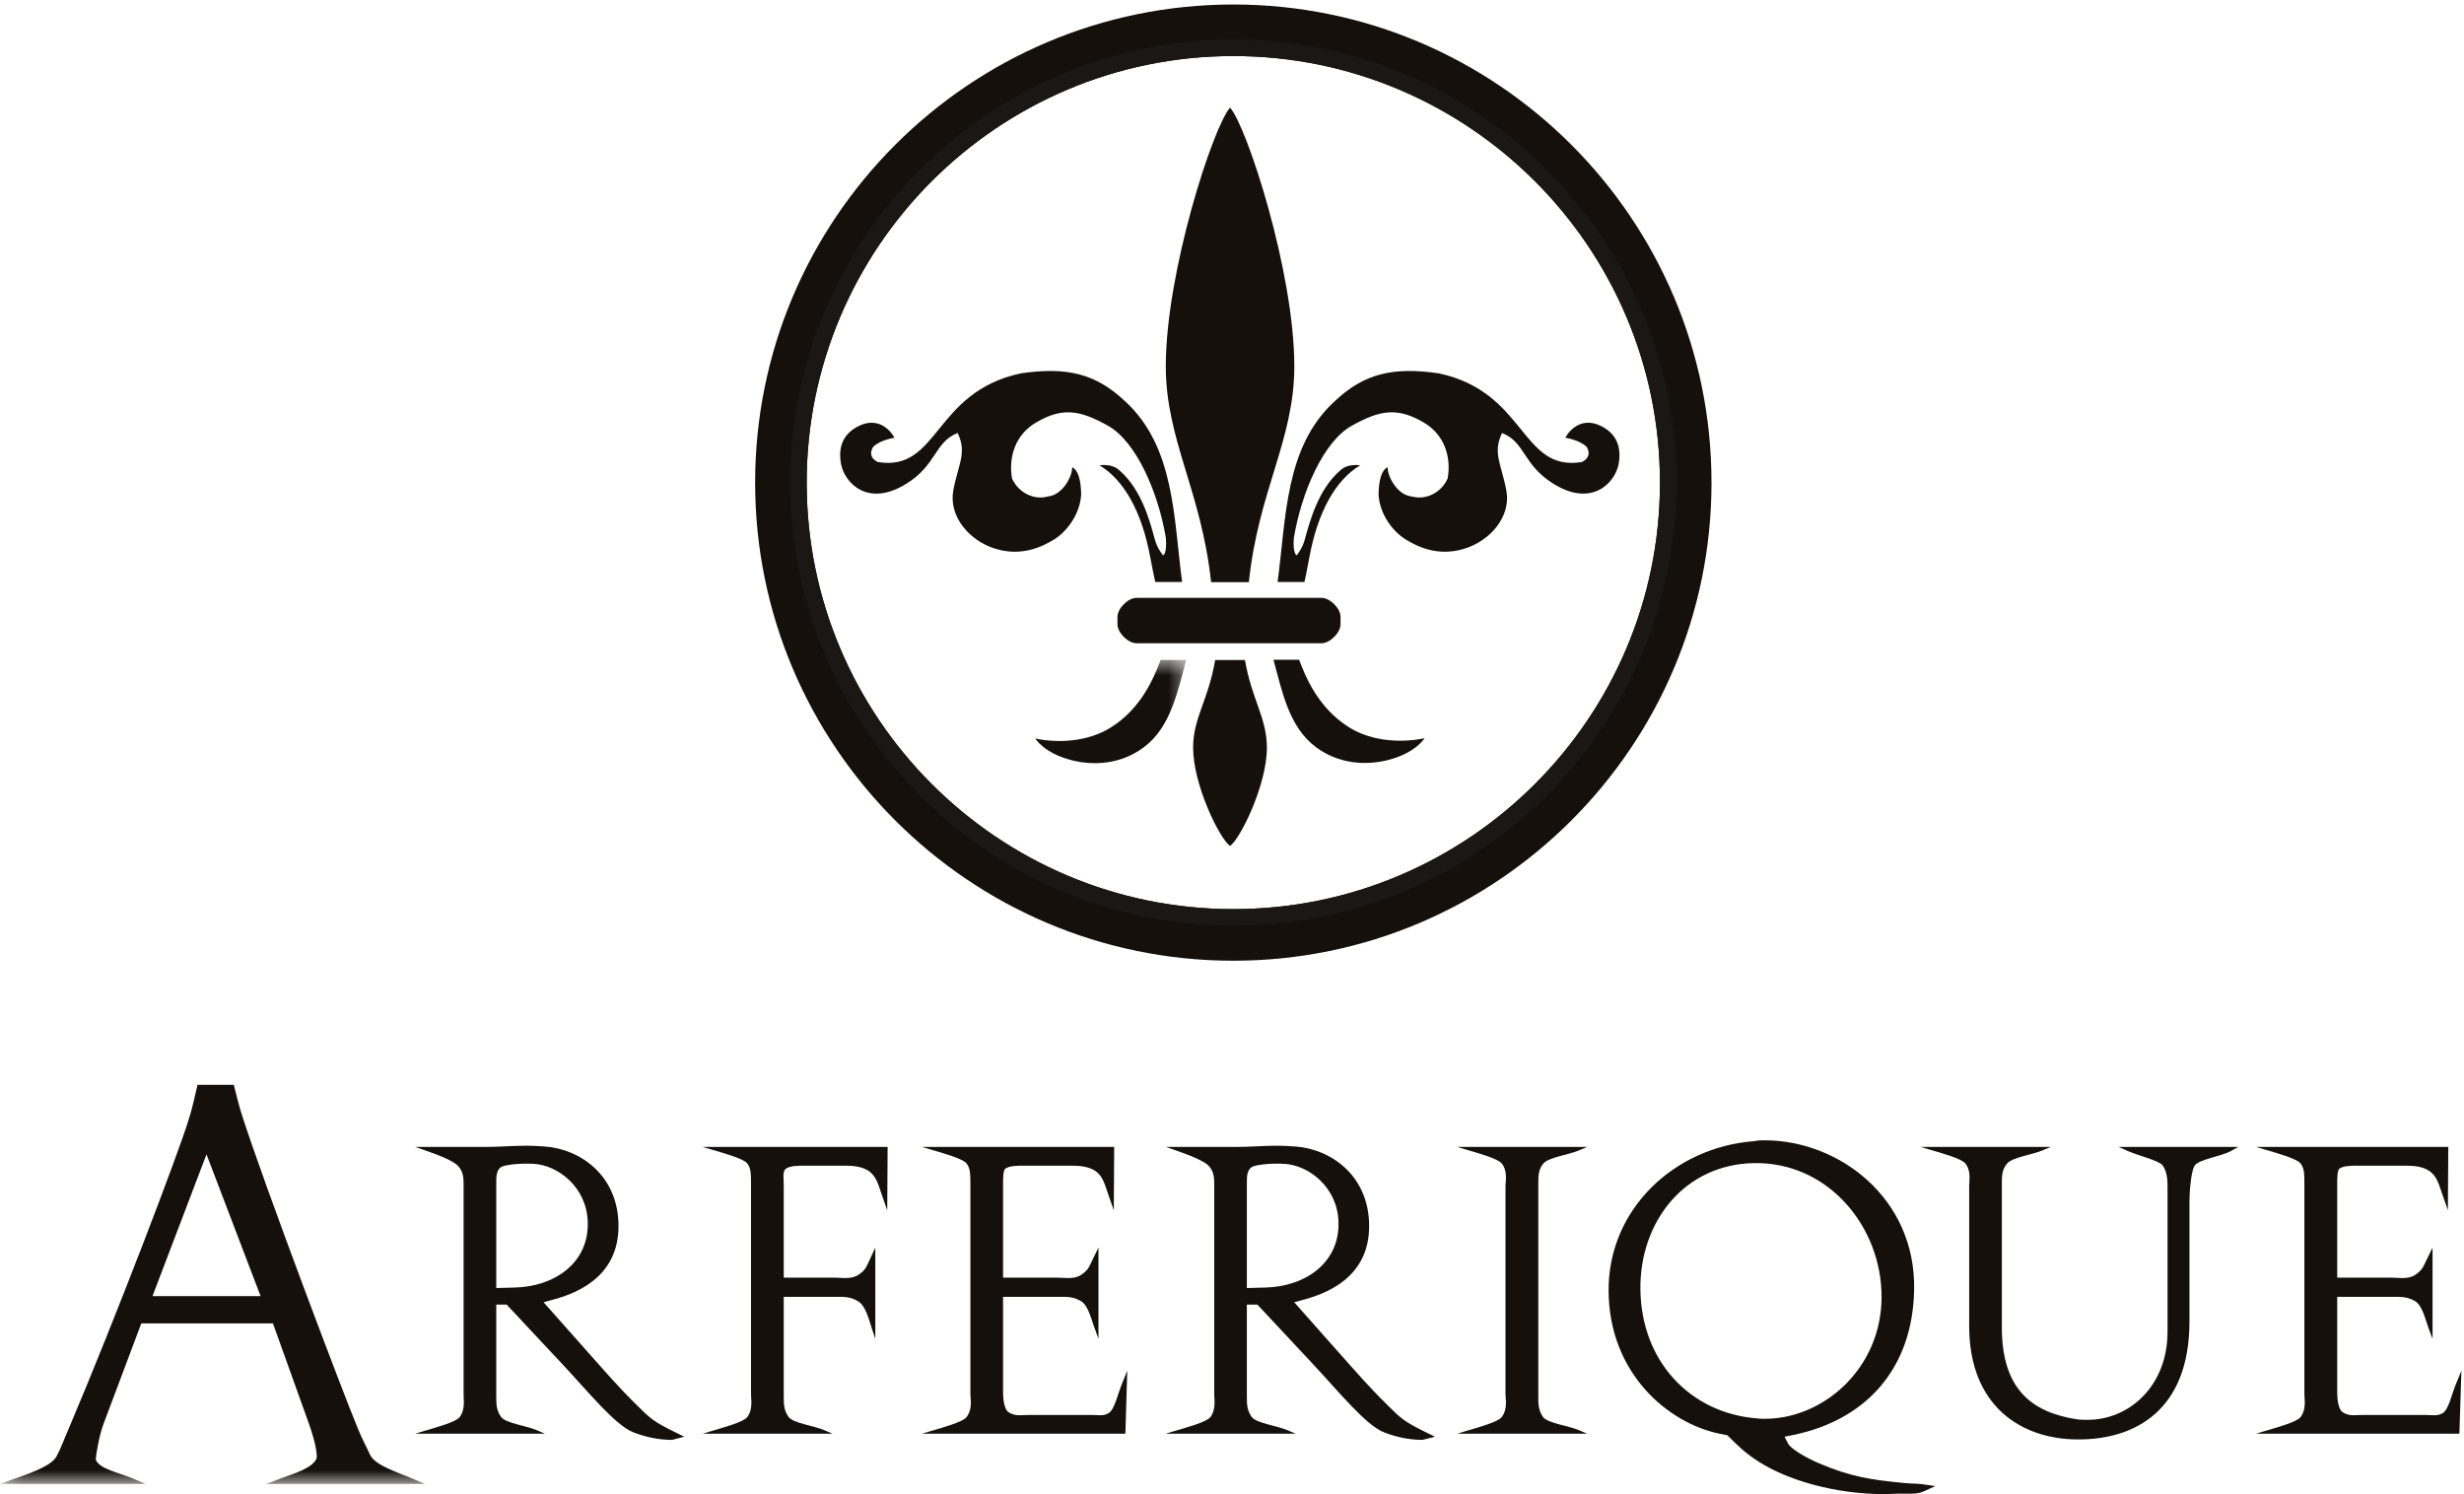 <?xml version="1.0" encoding="UTF-8"?> <svg xmlns="http://www.w3.org/2000/svg" xmlns:xlink="http://www.w3.org/1999/xlink" width="155px" height="94px" viewBox="0 0 155 94" version="1.1"><!-- Generator: Sketch 50.2 (55047) - http://www.bohemiancoding.com/sketch --><title>AS_AFG_AFO_AFF_AFK_AFKO</title><desc>Created with Sketch.</desc><defs><polygon id="path-1" points="0.18 1.518 74.622 1.518 74.622 53.358 0.18 53.358"></polygon></defs><g id="AS_AFG_AFO_AFF_AFK_AFKO" stroke="none" stroke-width="1" fill="none" fill-rule="evenodd"><path d="M47.502,30.364 C47.502,46.951 60.996,60.442 77.583,60.442 C94.167,60.442 107.664,46.951 107.664,30.364 C107.664,13.777 94.167,0.283 77.583,0.283 C60.996,0.283 47.502,13.777 47.502,30.364 M50.745,30.364 C50.745,15.565 62.787,3.526 77.583,3.526 C92.379,3.526 104.421,15.565 104.421,30.364 C104.421,45.166 92.379,57.196 77.583,57.196 C62.787,57.196 50.745,45.166 50.745,30.364" id="Fill-1" fill="#15100B"></path><path d="M49.71,30.364 C49.71,45.733 62.214,58.237 77.583,58.237 C92.949,58.237 105.456,45.733 105.456,30.364 C105.456,14.992 92.949,2.488 77.583,2.488 C62.214,2.488 49.71,14.992 49.71,30.364 M50.745,30.364 C50.745,15.565 62.787,3.526 77.583,3.526 C92.379,3.526 104.421,15.565 104.421,30.364 C104.421,45.166 92.379,57.196 77.583,57.196 C62.787,57.196 50.745,45.166 50.745,30.364" id="Fill-3" fill="#1B1715"></path><path d="M76.185,36.625 C75.573,30.892 73.335,27.658 73.335,23.044 C73.335,17.098 76.323,7.942 77.379,6.772 C78.429,7.942 81.42,17.098 81.42,23.044 C81.42,27.682 79.161,30.859 78.561,36.625 L76.185,36.625" id="Fill-4" fill="#15100B"></path><path d="M78.315,41.524 C78.747,44.035 79.695,45.16 79.695,47.038 C79.695,49.369 78.03,52.765 77.379,53.221 C76.716,52.765 75.054,49.369 75.054,47.038 C75.054,45.154 76.02,44.047 76.44,41.524 L78.315,41.524" id="Fill-5" fill="#15100B"></path><path d="M83.133,40.468 C83.667,40.468 84.327,39.805 84.327,39.277 L84.327,38.806 C84.327,38.278 83.667,37.612 83.133,37.612 L71.49,37.612 C70.962,37.612 70.296,38.278 70.296,38.806 L70.296,39.277 C70.296,39.805 70.962,40.468 71.49,40.468 L83.133,40.468" id="Fill-6" fill="#15100B"></path><path d="M100.758,26.824 C99.219,26.035 98.466,27.541 98.466,27.541 C98.466,27.541 99.321,27.658 99.804,28.105 C100.101,28.606 99.837,28.903 99.516,29.065 C95.649,29.71 96.036,24.667 90.507,23.488 C87.663,23.077 85.827,23.476 83.958,25.246 C80.802,28.129 80.913,32.644 80.367,36.613 L82.059,36.613 C82.155,36.139 82.179,36.094 82.362,35.086 C82.884,32.236 84.003,30.202 85.563,29.275 C85.008,29.206 84.573,29.32 84.252,29.647 C82.92,30.838 82.401,32.77 82.08,33.937 C81.948,34.432 81.702,34.768 81.573,34.939 C81.573,34.939 81.312,34.861 81.39,33.847 C81.873,30.949 83.262,27.763 85.038,26.782 C86.808,25.795 87.903,25.609 89.556,26.578 C90.855,27.331 91.311,28.744 91.065,30.106 C90.666,30.997 89.697,31.483 88.809,31.234 C87.927,31.156 87.288,30.031 87.288,29.389 C86.736,29.68 86.736,30.781 86.718,31.078 C86.778,32.377 87.651,33.46 88.413,33.931 C89.169,34.396 90.45,35.026 92.085,34.531 C93.726,34.048 95.058,32.512 94.761,30.877 C94.464,29.239 93.873,28.498 94.488,27.241 C95.946,27.808 95.802,29.263 97.74,30.448 C100.167,31.942 101.613,30.349 101.823,29.182 C102.03,28.003 101.589,27.253 100.758,26.824" id="Fill-7" fill="#15100B"></path><path d="M53.976,26.824 C55.512,26.035 56.268,27.541 56.268,27.541 C56.268,27.541 55.407,27.658 54.933,28.105 C54.627,28.606 54.891,28.903 55.212,29.065 C59.079,29.71 58.698,24.667 64.218,23.488 C67.074,23.077 68.907,23.476 70.776,25.246 C73.926,28.129 73.821,32.644 74.364,36.613 L72.672,36.613 C72.573,36.139 72.552,36.094 72.363,35.086 C71.844,32.236 70.722,30.202 69.165,29.275 C69.714,29.206 70.161,29.32 70.479,29.647 C71.811,30.838 72.333,32.77 72.645,33.937 C72.786,34.432 73.02,34.768 73.167,34.939 C73.167,34.939 73.419,34.861 73.341,33.847 C72.858,30.949 71.46,27.763 69.696,26.782 C67.929,25.795 66.831,25.609 65.181,26.578 C63.879,27.331 63.426,28.744 63.663,30.106 C64.068,30.997 65.04,31.483 65.916,31.234 C66.804,31.156 67.449,30.034 67.449,29.389 C67.995,29.68 67.995,30.781 68.013,31.078 C67.95,32.377 67.08,33.46 66.324,33.931 C65.565,34.396 64.281,35.026 62.646,34.531 C61.002,34.048 59.679,32.512 59.964,30.877 C60.261,29.239 60.855,28.498 60.24,27.241 C58.782,27.808 58.929,29.263 56.991,30.448 C54.564,31.942 53.115,30.352 52.905,29.182 C52.689,28.003 53.139,27.253 53.976,26.824" id="Fill-8" fill="#15100B"></path><path d="M81.72,41.506 C82.131,42.604 82.932,44.536 84.834,45.739 C86.994,47.101 89.613,46.441 89.613,46.441 C89.613,46.441 89.07,47.374 87.294,47.821 C85.923,48.163 84.216,48.076 82.776,47.002 C81.087,45.745 80.655,43.51 80.109,41.506 L81.72,41.506" id="Fill-9" fill="#15100B"></path><g id="Group-13" transform="translate(0, 40)"><mask id="mask-2" fill="white"><use xlink:href="#path-1"></use></mask><g id="Clip-11"></g><path d="M73.011,1.518 C72.597,2.616 71.808,4.554 69.897,5.754 C67.737,7.119 65.124,6.459 65.124,6.459 C65.124,6.459 65.667,7.392 67.437,7.833 C68.811,8.178 70.515,8.088 71.952,7.014 C73.638,5.76 74.073,3.522 74.622,1.518 L73.011,1.518" id="Fill-10" fill="#15100B" mask="url(#mask-2)"></path><path d="M12.99,32.622 L16.392,41.541 L9.594,41.541 L12.99,32.622 M15.183,30.033 C14.976,29.358 14.883,28.923 14.709,28.251 L12.423,28.251 C12.216,29.121 12.12,29.664 11.847,30.504 C11.244,32.487 7.335,42.786 4.278,49.989 C4.008,50.595 3.87,51.03 3.57,51.6 C3.228,52.278 1.689,52.746 0.744,53.091 L0,53.358 L9.153,53.358 L8.28,52.983 C7.371,52.614 6.264,52.413 6.027,51.84 C6.027,51.57 6.228,50.358 6.498,49.62 L8.889,43.257 L17.169,43.257 L19.452,49.62 C19.623,50.124 19.929,51.03 19.929,51.705 C19.725,52.383 18.345,52.746 17.637,53.019 L16.764,53.358 L26.724,53.358 L26.016,53.055 C25.002,52.614 23.631,52.212 23.289,51.543 C23.025,50.964 22.788,50.559 22.518,49.89 C21.681,47.904 16.593,34.473 15.183,30.033" id="Fill-12" fill="#15100B" mask="url(#mask-2)"></path></g><path d="M31.506,73.432 C31.749,73.267 32.79,73.174 33.546,73.219 C35.109,73.291 36.897,74.695 36.972,76.846 C37.074,79.459 34.866,80.956 32.349,81.004 L31.218,81.034 L31.218,74.428 C31.218,74.014 31.218,73.657 31.506,73.432 M34.194,81.928 L34.653,81.802 C36.129,81.421 38.907,80.431 38.907,77.137 C38.907,73.897 36.426,72.274 34.266,72.13 C33.855,72.103 33.462,72.079 33.129,72.079 C32.235,72.079 31.455,72.157 30.54,72.157 L26.133,72.157 L26.667,72.346 C27.345,72.589 28.56,73 28.869,73.414 C29.133,73.75 29.163,74.065 29.163,74.527 L29.163,87.73 C29.163,87.877 29.181,88.051 29.181,88.219 C29.181,88.531 29.133,88.87 28.914,89.158 C28.677,89.473 27.318,89.836 26.667,90.031 L26.115,90.199 L34.284,90.199 L33.78,89.983 C33.102,89.692 31.845,89.548 31.53,89.158 C31.218,88.726 31.218,88.336 31.218,87.826 L31.218,82.075 L31.869,82.075 L35.373,85.819 C37.026,87.583 38.736,89.713 39.876,90.124 C40.65,90.421 41.448,90.586 42.276,90.586 L43.044,90.388 L42.417,90.079 C41.133,89.446 40.893,89.23 40.116,88.459 C38.859,87.223 38.085,86.308 36.855,84.928 L34.194,81.928" id="Fill-14" fill="#15100B"></path><path d="M55.812,76.144 L55.476,75.178 C55.254,74.551 55.134,73.99 54.627,73.657 C54.213,73.387 53.658,73.336 53.151,73.336 L50.661,73.336 C50.178,73.336 49.695,73.336 49.425,73.537 C49.302,73.657 49.284,73.825 49.284,73.966 C49.284,74.14 49.302,74.308 49.302,74.527 L49.302,80.38 L52.5,80.38 C52.713,80.38 52.935,80.407 53.151,80.407 C53.487,80.407 53.829,80.353 54.093,80.137 C54.336,79.969 54.456,79.801 54.579,79.537 L55.062,78.49 L55.062,84.223 L54.867,83.644 C54.651,82.993 54.456,82.123 53.949,81.85 C53.487,81.586 53.151,81.586 52.623,81.586 L49.302,81.586 L49.302,87.826 C49.302,88.336 49.302,88.726 49.617,89.158 C49.938,89.548 51.195,89.692 51.87,89.983 L52.371,90.199 L44.202,90.199 L44.76,90.031 C45.411,89.836 46.767,89.473 47.004,89.158 C47.226,88.87 47.268,88.531 47.268,88.219 C47.268,88.051 47.244,87.877 47.244,87.73 L47.244,74.527 C47.244,73.75 47.226,73.483 47.004,73.192 C46.767,72.883 45.411,72.514 44.76,72.322 L44.202,72.157 L55.836,72.157 L55.812,76.144" id="Fill-15" fill="#15100B"></path><path d="M70.065,76.144 L69.726,75.178 C69.507,74.551 69.39,73.99 68.889,73.657 C68.472,73.387 67.917,73.336 67.407,73.336 L64.458,73.336 C63.966,73.336 63.486,73.336 63.222,73.537 C63.099,73.708 63.099,74.14 63.099,74.527 L63.099,80.38 L66.534,80.38 C66.753,80.38 66.972,80.407 67.164,80.407 C67.53,80.407 67.842,80.353 68.103,80.137 C68.349,79.969 68.472,79.801 68.589,79.537 L69.099,78.49 L69.099,84.223 L68.889,83.644 C68.643,83.017 68.472,82.123 67.986,81.85 C67.53,81.586 67.164,81.586 66.633,81.586 L63.099,81.586 L63.099,87.613 C63.099,88.021 63.171,88.726 63.486,88.87 C63.729,89.02 63.948,89.038 64.167,89.038 C64.335,89.038 64.506,89.02 64.722,89.02 L68.664,89.02 C68.889,89.02 69.054,89.038 69.195,89.038 C69.366,89.038 69.537,89.02 69.705,88.921 C70.113,88.726 70.284,87.76 70.599,87.007 L70.911,86.233 L70.794,90.199 L57.996,90.199 L58.554,90.031 C59.208,89.836 60.561,89.473 60.798,89.158 C61.02,88.87 61.074,88.531 61.074,88.219 C61.074,88.051 61.044,87.877 61.044,87.73 L61.044,74.527 C61.044,73.75 61.02,73.483 60.798,73.192 C60.561,72.883 59.208,72.514 58.554,72.322 L57.996,72.157 L70.089,72.157 L70.065,76.144" id="Fill-16" fill="#15100B"></path><path d="M78.726,73.432 C78.966,73.267 80.01,73.174 80.76,73.219 C82.335,73.291 84.123,74.695 84.198,76.846 C84.294,79.459 82.086,80.956 79.572,81.004 L78.435,81.034 L78.435,74.428 C78.435,74.014 78.435,73.657 78.726,73.432 M81.414,81.928 L81.873,81.802 C83.349,81.421 86.127,80.431 86.127,77.137 C86.127,73.897 83.637,72.274 81.486,72.13 C81.072,72.103 80.682,72.079 80.343,72.079 C79.455,72.079 78.681,72.157 77.757,72.157 L73.353,72.157 L73.887,72.346 C74.565,72.589 75.78,73 76.095,73.414 C76.353,73.75 76.383,74.065 76.383,74.527 L76.383,87.73 C76.383,87.877 76.404,88.051 76.404,88.219 C76.404,88.531 76.353,88.87 76.14,89.158 C75.897,89.473 74.544,89.836 73.887,90.031 L73.329,90.199 L81.51,90.199 L81,89.983 C80.325,89.692 79.074,89.548 78.747,89.158 C78.435,88.726 78.435,88.336 78.435,87.826 L78.435,82.075 L79.095,82.075 L82.593,85.819 C84.24,87.583 85.962,89.713 87.093,90.124 C87.87,90.421 88.665,90.586 89.49,90.586 L90.27,90.388 L89.634,90.079 C88.353,89.446 88.113,89.23 87.336,88.453 C86.079,87.223 85.308,86.308 84.072,84.928 L81.414,81.928" id="Fill-17" fill="#15100B"></path><path d="M97.071,89.158 C97.392,89.548 98.655,89.692 99.333,89.98 L99.837,90.199 L91.665,90.199 L92.22,90.031 C92.871,89.836 94.224,89.473 94.464,89.158 C94.686,88.87 94.734,88.531 94.734,88.219 C94.734,88.051 94.704,87.877 94.704,87.73 L94.704,74.62 C94.704,74.473 94.734,74.281 94.734,74.113 C94.734,73.798 94.686,73.453 94.464,73.192 C94.224,72.883 92.871,72.514 92.22,72.322 L91.665,72.157 L99.837,72.157 L99.333,72.373 C98.655,72.661 97.392,72.808 97.071,73.219 C96.768,73.603 96.768,73.99 96.768,74.524 L96.768,87.826 C96.768,88.336 96.768,88.723 97.071,89.158" id="Fill-18" fill="#15100B"></path><path d="M103.191,81.103 C103.149,76.846 105.975,73.243 110.349,73.174 C114.996,73.099 118.362,77.167 118.362,81.589 C118.362,86.059 114.732,89.26 111.03,89.26 C110.835,89.26 110.67,89.26 110.496,89.233 C106.359,88.897 103.236,85.681 103.191,81.103 M112.26,90.388 L112.845,90.271 C117.345,89.326 120.318,86.161 120.411,81.13 C120.51,75.349 115.653,71.74 111.006,71.74 C110.787,71.74 110.589,71.74 110.379,71.791 C105.345,72.157 101.19,76.048 101.19,81.154 C101.19,86.407 104.958,89.548 108.174,90.199 L108.657,90.295 C109.359,90.994 109.818,91.441 110.646,91.966 C112.41,93.1 115.389,94 118.557,94 C118.794,94 119.034,93.973 119.28,93.973 C119.544,93.973 119.79,93.973 120.033,93.973 C120.369,93.973 120.681,93.973 120.999,93.832 L121.746,93.493 L120.852,93.367 C120.411,93.322 120.174,93.346 119.766,93.298 C117.66,93.1 116.355,92.887 114.438,92.065 C113.526,91.678 112.653,91.141 112.482,90.826 L112.26,90.388" id="Fill-19" fill="#15100B"></path><path d="M130.671,90.559 C127.137,90.541 123.873,88.453 123.873,83.428 L123.873,74.62 C123.873,74.473 123.897,74.281 123.897,74.113 C123.897,73.798 123.843,73.453 123.63,73.192 C123.387,72.883 122.034,72.514 121.377,72.322 L120.825,72.157 L129,72.157 L128.49,72.373 C127.812,72.661 126.558,72.808 126.243,73.219 C125.928,73.603 125.928,73.99 125.928,74.524 L125.928,83.521 C125.928,87.421 127.839,88.843 130.593,89.284 C130.839,89.326 131.076,89.326 131.325,89.326 C133.956,89.326 136.35,87.181 136.35,83.794 L136.35,74.719 C136.35,74.308 136.35,73.75 136.041,73.315 C135.798,73 134.442,72.688 133.815,72.397 L133.278,72.157 L140.802,72.157 L140.325,72.421 C139.692,72.763 138.363,72.928 138.069,73.315 C137.805,73.657 137.73,75.196 137.73,75.517 L137.73,83.134 C137.73,88.699 134.34,90.586 130.671,90.559" id="Fill-20" fill="#15100B"></path><path d="M153.987,76.144 L153.651,75.178 C153.429,74.551 153.312,73.99 152.802,73.657 C152.391,73.384 151.833,73.336 151.323,73.336 L148.377,73.336 C147.894,73.336 147.411,73.336 147.141,73.537 C147.024,73.708 147.024,74.14 147.024,74.524 L147.024,80.38 L150.45,80.38 C150.672,80.38 150.885,80.407 151.083,80.407 C151.446,80.407 151.764,80.353 152.025,80.137 C152.268,79.963 152.391,79.801 152.514,79.537 L153.021,78.49 L153.021,84.223 L152.802,83.644 C152.562,83.014 152.391,82.123 151.905,81.85 C151.446,81.586 151.083,81.586 150.555,81.586 L147.024,81.586 L147.024,87.61 C147.024,88.021 147.09,88.723 147.411,88.87 C147.645,89.02 147.867,89.038 148.086,89.038 C148.254,89.038 148.419,89.02 148.641,89.02 L152.577,89.02 C152.802,89.02 152.976,89.038 153.117,89.038 C153.288,89.038 153.456,89.02 153.627,88.921 C154.038,88.723 154.2,87.76 154.521,87.007 L154.836,86.233 L154.71,90.199 L141.915,90.199 L142.47,90.031 C143.124,89.836 144.477,89.473 144.717,89.158 C144.936,88.87 144.984,88.531 144.984,88.219 C144.984,88.051 144.96,87.877 144.96,87.73 L144.96,74.524 C144.96,73.75 144.936,73.483 144.717,73.192 C144.477,72.883 143.124,72.514 142.47,72.322 L141.915,72.157 L154.011,72.157 L153.987,76.144" id="Fill-21" fill="#15100B"></path></g></svg> 